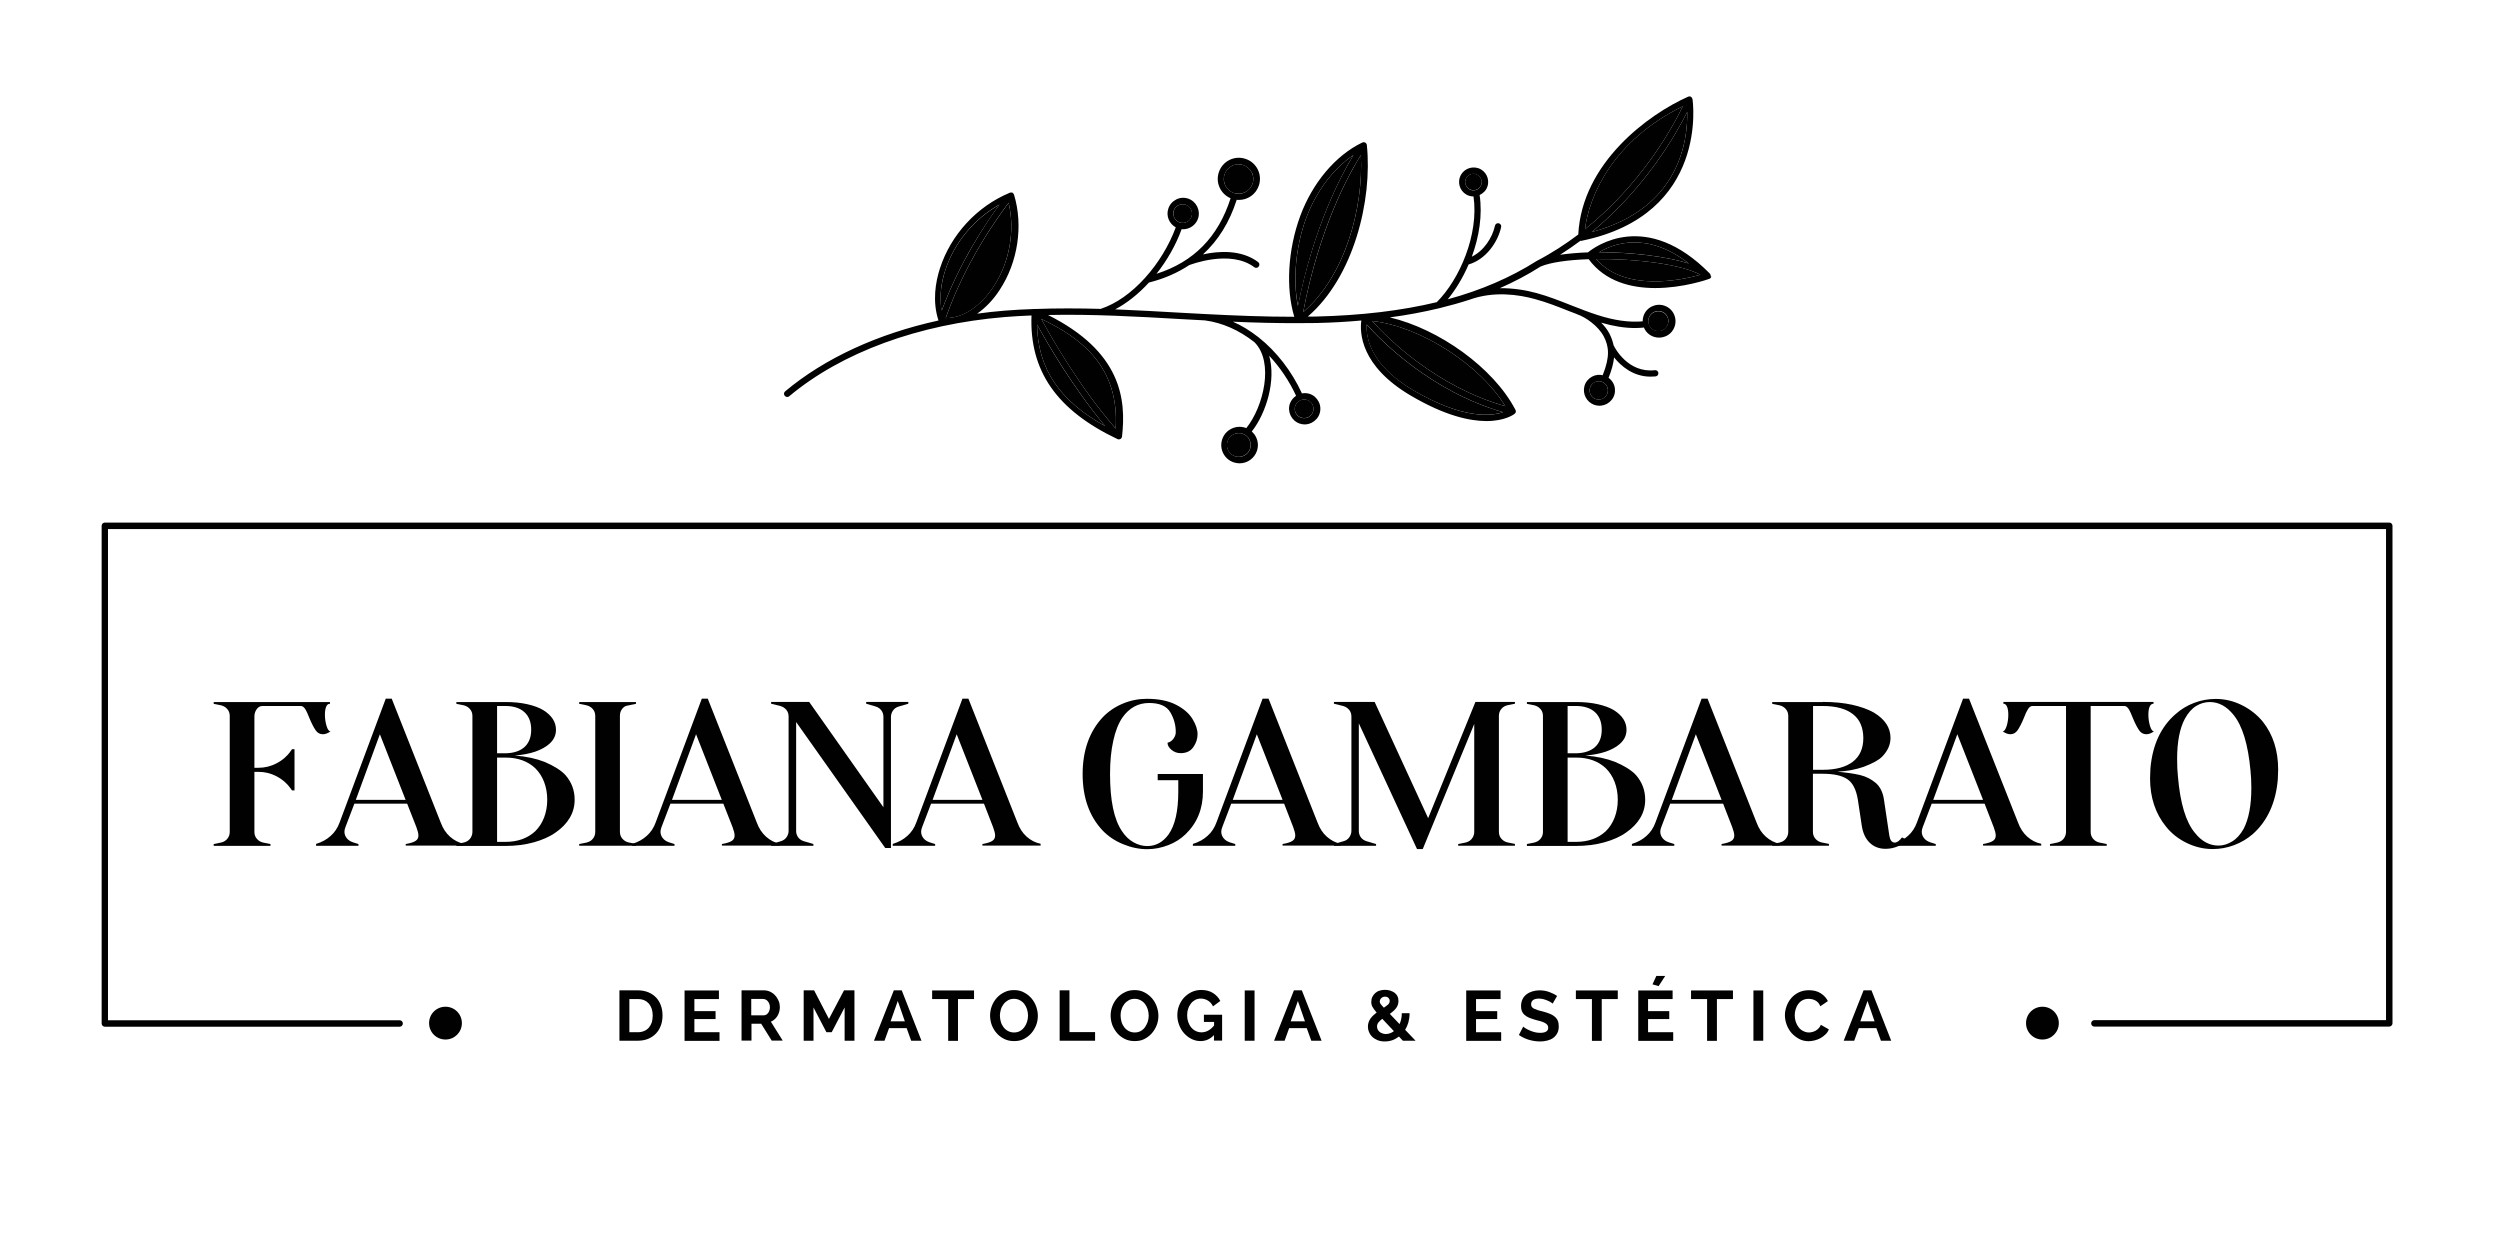 <?xml version="1.0" encoding="utf-8"?>
<!-- Generator: Adobe Illustrator 27.0.0, SVG Export Plug-In . SVG Version: 6.00 Build 0)  -->
<svg version="1.1" id="Layer_1" xmlns="http://www.w3.org/2000/svg" xmlns:xlink="http://www.w3.org/1999/xlink" x="0px" y="0px"
	 viewBox="0 0 208.82 103.09" style="enable-background:new 0 0 208.82 103.09;" xml:space="preserve">
<style type="text/css">
	.st0{fill:#010101;}
</style>
<g>
	<g>
		<path class="st0" d="M199.56,85.75h-24.62c-0.15,0-0.27-0.12-0.27-0.27c0-0.15,0.12-0.27,0.27-0.27h24.36V44.19H9.02v41.03h24.36
			c0.15,0,0.27,0.12,0.27,0.27c0,0.15-0.12,0.27-0.27,0.27H8.76c-0.15,0-0.27-0.12-0.27-0.27V43.92c0-0.15,0.12-0.27,0.27-0.27
			h190.81c0.15,0,0.27,0.12,0.27,0.27v41.57C199.83,85.63,199.71,85.75,199.56,85.75z"/>
	</g>
	<g>
		<path class="st0" d="M86.62,27.1c0.07,3.69,1.86,6.37,5.69,8.49C89.63,32.38,87.52,28.75,86.62,27.1z"/>
		<path class="st0" d="M93.19,35.8c0.32-5.13-2.83-7.55-6.21-9.16C87.84,28.25,90.2,32.36,93.19,35.8z"/>
		<path class="st0" d="M108.66,33.42c-0.01,0-0.01,0-0.02,0c-0.2,0.08-0.37,0.25-0.45,0.47c-0.14,0.41,0.08,0.85,0.49,0.99
			c0.2,0.07,0.41,0.05,0.6-0.04c0.19-0.09,0.33-0.25,0.39-0.45c0.07-0.2,0.05-0.41-0.04-0.6c-0.09-0.19-0.25-0.33-0.45-0.39
			C109,33.35,108.82,33.36,108.66,33.42C108.66,33.42,108.66,33.42,108.66,33.42z"/>
		<path class="st0" d="M83.48,17.1c-2.12,1.19-3.78,3.18-4.53,5.5c-0.28,0.88-0.53,2.11-0.3,3.37
			C80.14,21.92,82.36,18.62,83.48,17.1z"/>
		<path class="st0" d="M123.38,15.82c0.16-0.08,0.29-0.22,0.35-0.4c0.06-0.17,0.05-0.36-0.04-0.52c-0.08-0.16-0.22-0.29-0.4-0.35
			c-0.07-0.02-0.15-0.04-0.22-0.04c-0.1,0-0.21,0.02-0.3,0.07c-0.16,0.08-0.29,0.22-0.35,0.4c-0.06,0.17-0.05,0.36,0.04,0.52
			c0.08,0.16,0.22,0.29,0.4,0.35C123.03,15.91,123.21,15.9,123.38,15.82z"/>
		<path class="st0" d="M108.85,26.07c3.49-2.98,5.05-8.7,4.82-13.12C112.69,14.51,110.21,18.98,108.85,26.07z"/>
		<path class="st0" d="M98.54,18.58c0.2,0.07,0.41,0.05,0.6-0.04c0.19-0.09,0.33-0.25,0.39-0.45c0.07-0.2,0.05-0.41-0.04-0.6
			c-0.09-0.19-0.25-0.33-0.45-0.39c-0.08-0.03-0.17-0.04-0.25-0.04c-0.12,0-0.24,0.03-0.35,0.08c-0.19,0.09-0.33,0.25-0.39,0.45
			C97.91,18,98.13,18.44,98.54,18.58z"/>
		<path class="st0" d="M104,16.06c0.3-0.15,0.52-0.4,0.62-0.71c0.11-0.31,0.08-0.65-0.06-0.94c-0.15-0.29-0.4-0.52-0.71-0.62
			c-0.13-0.04-0.26-0.07-0.4-0.07c-0.19,0-0.37,0.04-0.54,0.13c-0.29,0.15-0.52,0.4-0.62,0.71c-0.11,0.31-0.08,0.65,0.06,0.94
			c0.15,0.29,0.4,0.52,0.71,0.62C103.37,16.22,103.71,16.2,104,16.06z"/>
		<path class="st0" d="M78.99,26.58c0.74-0.03,1.39-0.22,2.06-0.65c0.73-0.47,1.39-1.14,1.95-2c1.33-2.03,1.79-4.66,1.25-6.98
			C83.32,18.16,80.63,21.9,78.99,26.58z"/>
		<path class="st0" d="M103.79,36.23c-0.1-0.04-0.21-0.05-0.32-0.05c-0.15,0-0.3,0.03-0.44,0.1c-0.24,0.12-0.42,0.32-0.5,0.57
			c-0.18,0.52,0.1,1.08,0.62,1.26c0.52,0.17,1.08-0.11,1.26-0.62c0.08-0.25,0.07-0.52-0.05-0.76
			C104.25,36.49,104.05,36.32,103.79,36.23z"/>
		<path class="st0" d="M125.74,33.93c-2.14-3.5-7.13-6.68-11.13-7.12C115.86,28.21,119.9,32.27,125.74,33.93z"/>
		<path class="st0" d="M133.32,21.64c2.43,2.78,7.15,1.75,8.71,1.31C140.41,22.06,136.58,21.6,133.32,21.64z"/>
		<path class="st0" d="M113.05,12.95c-1.69,1.15-3.13,3.05-3.96,5.3c-0.87,2.37-1.11,5.15-0.67,7.31
			C109.72,19.02,111.96,14.74,113.05,12.95z"/>
		<path class="st0" d="M114.15,27.1c-0.06,1.03,0.26,3.37,3.9,5.5c4.13,2.42,6.48,2.16,7.49,1.83
			C119.52,32.69,115.38,28.48,114.15,27.1z"/>
		<path class="st0" d="M133.54,31.84c-0.03,0-0.06,0-0.09,0.01c-0.2,0.02-0.39,0.12-0.51,0.29c-0.13,0.16-0.18,0.36-0.16,0.56
			c0.05,0.42,0.43,0.72,0.85,0.67c0.2-0.02,0.39-0.12,0.51-0.29c0.13-0.16,0.18-0.36,0.16-0.56
			C134.25,32.13,133.92,31.84,133.54,31.84z"/>
		<path class="st0" d="M138.25,27.62c0.21,0.07,0.44,0.06,0.64-0.04c0.2-0.1,0.35-0.27,0.42-0.48s0.06-0.44-0.04-0.64
			c-0.1-0.2-0.27-0.35-0.48-0.42c-0.09-0.03-0.18-0.04-0.27-0.04c-0.35,0-0.68,0.22-0.8,0.57c-0.07,0.21-0.06,0.44,0.04,0.64
			C137.87,27.4,138.04,27.55,138.25,27.62z"/>
		<path class="st0" d="M140.56,8.88c-5.81,2.84-7.83,7.46-8.17,10.27C137.14,15.34,139.73,10.6,140.56,8.88z"/>
		<path class="st0" d="M141.07,22.01c-3.52-2.72-6.29-1.67-7.5-0.94C136.23,21.06,139.16,21.41,141.07,22.01z"/>
		<path class="st0" d="M132.96,19.38c7.38-1.96,8.02-7.71,7.97-10.03C139.98,11.24,137.44,15.7,132.96,19.38z"/>
		<path class="st0" d="M142.89,23.08c0-0.03,0-0.06,0-0.09c0-0.01-0.01-0.02-0.01-0.04c-0.01-0.03-0.03-0.05-0.05-0.08
			c-0.01-0.01-0.01-0.01-0.01-0.02c-5.31-5.38-9.57-2.27-10.18-1.77c-0.84,0.03-1.63,0.1-2.33,0.2c0.59-0.37,1.16-0.77,1.7-1.17
			c0.02,0,0.04,0.01,0.06,0.01c0.02,0,0.04,0,0.05-0.01c10.67-2.19,9.27-11.75,9.25-11.84c0-0.01-0.01-0.02-0.01-0.02
			c-0.01-0.02-0.01-0.04-0.03-0.06c-0.01-0.01-0.01-0.02-0.02-0.04c-0.01-0.02-0.03-0.03-0.05-0.05c-0.01-0.01-0.01-0.02-0.02-0.02
			c0,0-0.01,0-0.01,0c0,0-0.01-0.01-0.01-0.01c-0.02-0.01-0.04-0.01-0.06-0.01c-0.01,0-0.02-0.01-0.03-0.01
			c-0.04,0-0.07,0.01-0.11,0.02c0,0,0,0,0,0c-3.3,1.46-8.88,5.52-9.19,11.52c-1.05,0.79-2.19,1.54-3.44,2.19
			c0,0-0.01,0.01-0.01,0.01c0,0-0.01,0-0.01,0c-2.19,1.39-4.65,2.45-7.44,3.21c0.66-0.81,1.27-1.81,1.74-2.91
			c1.44-0.41,2.45-1.87,2.72-3.13c0.03-0.14-0.06-0.28-0.21-0.31c-0.14-0.03-0.28,0.06-0.31,0.21c-0.21,0.98-0.92,2.09-1.93,2.58
			c0.61-1.66,0.9-3.48,0.65-5.15c0.29-0.14,0.54-0.37,0.65-0.7c0.22-0.64-0.13-1.33-0.76-1.54c-0.64-0.21-1.33,0.13-1.54,0.76
			c-0.22,0.64,0.13,1.33,0.76,1.54c0.12,0.04,0.25,0.06,0.38,0.06c0.46,3.17-1.16,6.93-3.07,8.83c-2.96,0.71-6.28,1.11-10.09,1.2
			c-0.23,0.01-0.45,0-0.68,0c3.82-3.28,5.41-9.7,4.93-14.33c0,0,0,0,0,0c0-0.04-0.02-0.08-0.04-0.11c-0.01-0.01-0.01-0.02-0.02-0.02
			c-0.01-0.02-0.03-0.04-0.04-0.05c-0.01,0-0.01-0.01-0.02-0.01c0,0-0.01-0.01-0.01-0.01c-0.01,0-0.02,0-0.03-0.01
			c-0.02-0.01-0.05-0.02-0.08-0.02c-0.01,0-0.03,0-0.04,0c-0.03,0-0.05,0.01-0.08,0.02c-0.01,0-0.02,0-0.03,0.01
			c-0.01,0-0.01,0.01-0.02,0.01c0,0,0,0,0,0c-2.21,1.07-4.14,3.36-5.16,6.14c-1.03,2.8-1.21,6.04-0.49,8.4c-2.49,0-5-0.1-7.47-0.23
			c0,0,0,0,0,0c0,0,0,0,0,0c-0.69-0.04-1.37-0.08-2.05-0.11c-1.8-0.1-3.61-0.21-5.44-0.28c0.98-0.52,1.94-1.28,2.82-2.24
			c1.27-0.32,2.39-0.81,3.37-1.46c0,0,0.01,0,0.01,0c0.03-0.01,3.41-1.34,5.42,0.18c0.05,0.04,0.1,0.05,0.16,0.05
			c0.08,0,0.16-0.04,0.21-0.11c0.09-0.12,0.07-0.28-0.05-0.37c-1.42-1.07-3.34-0.92-4.61-0.64c1.28-1.17,2.22-2.69,2.82-4.56
			c0.06,0.01,0.12,0.01,0.18,0.01c0.74,0,1.42-0.46,1.67-1.2c0.31-0.92-0.18-1.92-1.11-2.23c-0.92-0.31-1.92,0.18-2.23,1.11
			c-0.3,0.88,0.14,1.82,0.98,2.18c-1.04,3.24-3.07,5.31-6.19,6.31c0.9-1.14,1.63-2.43,2.1-3.73c0.04,0,0.08,0.01,0.12,0.01
			c0.55,0,1.06-0.35,1.25-0.89c0.23-0.69-0.14-1.43-0.82-1.67c-0.33-0.11-0.69-0.09-1,0.07c-0.31,0.16-0.55,0.42-0.66,0.76
			c-0.21,0.61,0.07,1.27,0.62,1.57c-0.55,1.49-1.44,2.97-2.55,4.2c-1.15,1.28-2.43,2.18-3.72,2.61c-1.83-0.05-3.66-0.06-5.49,0.01
			c-0.01,0-0.03-0.01-0.04-0.01c0,0,0,0,0,0c-0.01,0-0.02,0.01-0.03,0.01c-0.83,0.03-1.66,0.07-2.49,0.14
			c-0.77,0.06-1.52,0.15-2.27,0.25c0.71-0.5,1.35-1.16,1.89-2c1.52-2.31,1.97-5.36,1.19-7.94c0-0.01-0.01-0.01-0.01-0.02
			c-0.01-0.02-0.02-0.03-0.03-0.05c-0.01-0.01-0.02-0.03-0.03-0.04c-0.01-0.01-0.01-0.01-0.01-0.02c-0.01-0.01-0.02-0.01-0.03-0.02
			c-0.01-0.01-0.02-0.01-0.03-0.02c-0.01,0-0.01,0-0.02,0c-0.02-0.01-0.04-0.01-0.06-0.01c-0.02,0-0.03-0.01-0.05,0
			c-0.02,0-0.04,0.01-0.06,0.01c-0.01,0-0.02,0-0.03,0.01c-0.01,0-0.01,0.01-0.02,0.01c0,0,0,0,0,0c-2.73,1.14-4.9,3.5-5.81,6.31
			c-0.36,1.11-0.65,2.74-0.12,4.35c-5.06,1.11-9.49,3.14-12.81,5.92c-0.11,0.09-0.13,0.26-0.03,0.37c0.05,0.06,0.13,0.1,0.2,0.1
			c0.06,0,0.12-0.02,0.17-0.06c4.39-3.67,10.79-6.02,18.02-6.62c0.74-0.06,1.48-0.1,2.22-0.13c-0.18,4.63,2.11,7.92,7.19,10.33
			c0,0,0,0,0,0c0.03,0.02,0.07,0.02,0.11,0.02c0.04,0,0.08-0.01,0.11-0.03c0,0,0.01,0,0.01,0c0.01,0,0.01-0.01,0.02-0.01
			c0.01-0.01,0.02-0.01,0.03-0.02c0.01-0.01,0.02-0.02,0.02-0.03c0.01-0.01,0.02-0.02,0.03-0.03c0.01-0.02,0.02-0.05,0.03-0.08
			c0-0.01,0.01-0.01,0.01-0.02c0.36-3.15-0.06-7.1-6.18-10.17c3.7-0.08,7.43,0.13,11.06,0.34c0.67,0.04,1.35,0.08,2.03,0.11
			c1.46,0.19,2.86,0.81,4.15,1.82c1.67,1.67,0.75,5.41-0.68,7.18c-0.03-0.01-0.05-0.03-0.08-0.03c-0.38-0.13-0.8-0.1-1.16,0.08
			c-0.37,0.18-0.64,0.49-0.77,0.88c-0.27,0.8,0.16,1.66,0.96,1.93c0.16,0.05,0.33,0.08,0.49,0.08c0.64,0,1.23-0.4,1.45-1.04
			c0.13-0.39,0.1-0.8-0.08-1.16c-0.09-0.18-0.21-0.33-0.35-0.46c1.22-1.55,2.04-4.3,1.45-6.33c0.9,0.96,1.68,2.11,2.25,3.35
			c-0.23,0.15-0.42,0.38-0.52,0.66c-0.23,0.68,0.14,1.43,0.82,1.66c0.14,0.05,0.28,0.07,0.42,0.07c0.2,0,0.4-0.05,0.58-0.14
			c0.31-0.16,0.55-0.42,0.66-0.75c0.11-0.33,0.09-0.69-0.07-1c-0.16-0.31-0.42-0.55-0.75-0.66c-0.22-0.07-0.44-0.08-0.65-0.04
			c-0.85-1.85-2.13-3.51-3.63-4.69c-0.69-0.54-1.4-0.98-2.14-1.3c1.83,0.08,3.67,0.13,5.5,0.12c0.01,0,0.02,0,0.04,0l0,0l0,0
			c0,0,0,0,0,0c0.01,0,0.01,0,0.02,0c0.48,0,0.96,0,1.43-0.01c1.3-0.03,2.55-0.1,3.74-0.21c-0.14,0.99-0.09,3.8,4.14,6.28
			c2.84,1.67,4.9,2.12,6.31,2.12c1.55,0,2.29-0.55,2.36-0.61c0,0,0,0,0,0c0,0,0,0,0,0c0.04-0.04,0.07-0.08,0.09-0.13c0,0,0,0,0-0.01
			c0,0,0,0,0-0.01c0.01-0.03,0.01-0.06,0-0.1c0-0.01-0.01-0.02-0.01-0.03c0-0.02-0.01-0.04-0.02-0.06c0,0-0.01-0.01-0.01-0.01
			c0,0,0,0,0,0c-1.83-3.5-6.37-6.73-10.48-7.7c1.45-0.19,2.81-0.45,4.11-0.76c0.03,0,0.05-0.01,0.08-0.02
			c0.85-0.21,1.68-0.44,2.48-0.7c0,0,0,0,0,0c2.01-0.73,4.08-0.43,5.45-0.05c0.97,0.26,1.93,0.64,2.86,1.01
			c0.21,0.08,0.42,0.16,0.63,0.24c0,0,0.01,0,0.01,0.01c0.75,0.25,1.79,0.99,2.25,1.86c0,0,0,0,0,0c0.42,0.81,0.55,1.65-0.09,3.24
			c-0.14-0.03-0.28-0.04-0.42-0.03c-0.34,0.04-0.65,0.21-0.87,0.48c-0.22,0.27-0.31,0.61-0.27,0.95c0.08,0.66,0.64,1.15,1.29,1.15
			c0.05,0,0.1,0,0.15-0.01c0.34-0.04,0.65-0.21,0.87-0.48c0.22-0.27,0.31-0.61,0.27-0.95c-0.04-0.37-0.25-0.69-0.53-0.89
			c0.26-0.64,0.41-1.2,0.46-1.71c0.56,0.7,1.57,1.61,3.05,1.61c0.13,0,0.27-0.01,0.42-0.02c0.15-0.02,0.25-0.15,0.23-0.29
			c-0.02-0.15-0.15-0.25-0.29-0.23c-2.26,0.26-3.36-1.89-3.45-2.08c-0.07-0.33-0.18-0.65-0.35-0.98c0,0,0,0,0,0
			c-0.17-0.33-0.42-0.64-0.69-0.91c1.03,0.3,1.97,0.45,2.84,0.45c0.25,0,0.5-0.02,0.74-0.04c0.01,0.03,0.02,0.05,0.03,0.08
			c0.16,0.33,0.44,0.57,0.79,0.69c0.14,0.05,0.29,0.07,0.44,0.07c0.21,0,0.41-0.05,0.61-0.14c0.33-0.16,0.57-0.44,0.69-0.79
			c0.12-0.35,0.09-0.72-0.07-1.05c-0.16-0.33-0.44-0.57-0.79-0.69c-0.72-0.24-1.5,0.14-1.74,0.86c-0.05,0.15-0.07,0.3-0.07,0.45
			c-1.12,0.1-2.37-0.07-3.81-0.54c-0.72-0.23-1.44-0.52-2.14-0.79c-0.94-0.37-1.91-0.76-2.91-1.03c-0.83-0.23-1.91-0.42-3.07-0.41
			c1.2-0.53,2.33-1.12,3.39-1.8c0.83-0.36,2.32-0.56,4.03-0.62c1.39,1.89,3.58,2.41,5.56,2.41c2.32,0,4.36-0.71,4.52-0.77
			c0,0,0,0,0.01-0.01c0.04-0.01,0.07-0.03,0.09-0.06c0,0,0.01,0,0.01-0.01c0,0,0,0,0,0c0.03-0.03,0.04-0.07,0.05-0.11
			c0,0,0-0.01,0-0.01C142.9,23.09,142.89,23.09,142.89,23.08z M122.46,15.51c-0.08-0.16-0.09-0.35-0.04-0.52
			c0.06-0.17,0.18-0.31,0.35-0.4c0.1-0.05,0.2-0.07,0.3-0.07c0.07,0,0.15,0.01,0.22,0.04c0.17,0.06,0.31,0.18,0.4,0.35
			c0.08,0.16,0.09,0.35,0.04,0.52c-0.06,0.17-0.18,0.31-0.35,0.4c-0.16,0.08-0.35,0.09-0.52,0.04
			C122.68,15.79,122.54,15.67,122.46,15.51z M102.35,15.5c-0.15-0.29-0.17-0.63-0.06-0.94c0.11-0.31,0.33-0.56,0.62-0.71
			c0.17-0.08,0.36-0.13,0.54-0.13c0.13,0,0.27,0.02,0.4,0.07c0.31,0.11,0.56,0.33,0.71,0.62c0.15,0.29,0.17,0.63,0.06,0.94
			c-0.11,0.31-0.33,0.56-0.62,0.71c-0.29,0.15-0.63,0.17-0.94,0.06C102.75,16.01,102.5,15.79,102.35,15.5z M98.04,17.59
			c0.07-0.2,0.21-0.36,0.39-0.45c0.11-0.05,0.23-0.08,0.35-0.08c0.08,0,0.17,0.01,0.25,0.04c0.2,0.07,0.36,0.21,0.45,0.39
			c0.09,0.19,0.11,0.4,0.04,0.6c-0.07,0.2-0.21,0.36-0.39,0.45c-0.19,0.09-0.4,0.11-0.6,0.04C98.13,18.44,97.91,18,98.04,17.59z
			 M83,23.92c-0.56,0.86-1.22,1.53-1.95,2c-0.67,0.43-1.32,0.63-2.06,0.65c1.64-4.67,4.33-8.42,5.26-9.63
			C84.79,19.26,84.34,21.89,83,23.92z M78.95,22.59c0.75-2.32,2.41-4.31,4.53-5.5c-1.12,1.52-3.33,4.83-4.82,8.86
			C78.42,24.7,78.66,23.47,78.95,22.59z M86.62,27.1c0.91,1.65,3.02,5.28,5.69,8.49C88.48,33.47,86.69,30.79,86.62,27.1z
			 M93.19,35.8c-2.99-3.44-5.34-7.55-6.21-9.16C90.36,28.25,93.51,30.67,93.19,35.8z M104.42,37.49c-0.18,0.52-0.74,0.8-1.26,0.62
			c-0.52-0.18-0.8-0.74-0.62-1.26c0.09-0.25,0.26-0.45,0.5-0.57c0.14-0.07,0.29-0.1,0.44-0.1c0.11,0,0.22,0.02,0.32,0.05
			c0.25,0.09,0.45,0.26,0.57,0.5C104.48,36.97,104.5,37.24,104.42,37.49z M109.18,33.41c0.2,0.07,0.36,0.21,0.45,0.39
			c0.09,0.19,0.11,0.4,0.04,0.6c-0.07,0.2-0.21,0.36-0.39,0.45c-0.19,0.09-0.4,0.11-0.6,0.04c-0.41-0.14-0.63-0.58-0.49-0.99
			c0.08-0.22,0.25-0.39,0.45-0.47c0.01,0,0.01,0,0.02,0c0,0,0.01,0,0.01-0.01C108.82,33.36,109,33.35,109.18,33.41z M108.85,26.07
			c1.35-7.09,3.83-11.55,4.82-13.12C113.9,17.37,112.35,23.08,108.85,26.07z M109.09,18.25c0.83-2.25,2.27-4.15,3.96-5.3
			c-1.09,1.79-3.33,6.07-4.64,12.6C107.98,23.4,108.22,20.61,109.09,18.25z M134.14,33.08c-0.13,0.16-0.31,0.26-0.51,0.29
			c-0.42,0.05-0.8-0.25-0.85-0.67c-0.02-0.2,0.03-0.4,0.16-0.56c0.13-0.16,0.31-0.26,0.51-0.29c0.03,0,0.06-0.01,0.09-0.01
			c0.38,0,0.72,0.29,0.76,0.68C134.32,32.72,134.27,32.92,134.14,33.08z M137.72,26.55c0.12-0.35,0.45-0.57,0.8-0.57
			c0.09,0,0.18,0.01,0.27,0.04c0.21,0.07,0.39,0.22,0.48,0.42c0.1,0.2,0.12,0.43,0.04,0.64s-0.22,0.39-0.42,0.48
			c-0.2,0.1-0.43,0.12-0.64,0.04c-0.21-0.07-0.39-0.22-0.48-0.42C137.67,26.99,137.65,26.77,137.72,26.55z M141.07,22.01
			c-1.92-0.6-4.84-0.94-7.5-0.94C134.78,20.34,137.56,19.29,141.07,22.01z M132.96,19.38c4.48-3.68,7.02-8.14,7.97-10.03
			C140.98,11.67,140.34,17.42,132.96,19.38z M140.56,8.88c-0.83,1.72-3.42,6.46-8.17,10.27C132.73,16.34,134.76,11.72,140.56,8.88z
			 M118.06,32.6c-3.64-2.14-3.96-4.47-3.9-5.5c1.23,1.38,5.37,5.59,11.39,7.33C124.54,34.77,122.18,35.02,118.06,32.6z
			 M125.74,33.93c-5.84-1.66-9.87-5.72-11.13-7.12C118.61,27.25,123.6,30.43,125.74,33.93z M133.32,21.64
			c3.26-0.04,7.09,0.42,8.71,1.31C140.47,23.39,135.76,24.42,133.32,21.64z"/>
	</g>
	<g>
		<path class="st0" d="M171.97,85.46c0-0.76-0.61-1.37-1.37-1.37c-0.76,0-1.37,0.61-1.37,1.37c0,0.76,0.61,1.37,1.37,1.37
			C171.36,86.83,171.97,86.22,171.97,85.46z"/>
	</g>
	<g>
		<path class="st0" d="M38.58,85.46c0-0.76-0.61-1.37-1.37-1.37c-0.76,0-1.37,0.61-1.37,1.37c0,0.76,0.61,1.37,1.37,1.37
			C37.97,86.83,38.58,86.22,38.58,85.46z"/>
	</g>
	<g>
		<path class="st0" d="M27.24,59.04c-0.07,0.17-0.1,0.4-0.1,0.67c0,0.33,0.05,0.64,0.14,0.94c0.09,0.29,0.2,0.44,0.33,0.44
			c-0.23,0.16-0.44,0.24-0.64,0.24c-0.25,0-0.46-0.11-0.61-0.34c-0.15-0.22-0.33-0.56-0.52-1.02c-0.13-0.33-0.24-0.58-0.35-0.75
			c-0.11-0.17-0.23-0.25-0.37-0.25h-3.2c-0.19,0-0.36,0.09-0.48,0.27c-0.13,0.18-0.19,0.38-0.19,0.61v4.28h0.34
			c0.53,0,1.03-0.12,1.51-0.37c0.48-0.25,0.87-0.58,1.17-1.01l0.12-0.17h0.21v3.44h-0.21l-0.12-0.17c-0.3-0.42-0.69-0.76-1.17-1.01
			c-0.48-0.25-0.99-0.37-1.51-0.37h-0.34v5.02c0,0.23,0.07,0.42,0.21,0.58c0.14,0.16,0.31,0.26,0.53,0.31l0.6,0.12v0.15h-4.74V70.5
			l0.6-0.12c0.22-0.05,0.4-0.15,0.53-0.31c0.14-0.16,0.21-0.36,0.21-0.58v-9.69c0-0.23-0.07-0.42-0.21-0.58
			c-0.14-0.16-0.32-0.26-0.53-0.31l-0.6-0.12v-0.15h9.71v0.15C27.41,58.78,27.31,58.87,27.24,59.04z"/>
		<path class="st0" d="M34.01,67.13H29.6l-0.74,1.94c-0.06,0.15-0.09,0.28-0.09,0.4c0,0.21,0.07,0.39,0.2,0.55
			c0.13,0.16,0.31,0.27,0.52,0.34l0.45,0.14v0.15H26.4V70.5l0.03-0.02c0.46-0.14,0.86-0.36,1.19-0.66c0.34-0.3,0.59-0.68,0.75-1.13
			l3.85-10.33h0.5l4.09,10.34c0.18,0.49,0.44,0.89,0.78,1.19c0.34,0.3,0.72,0.5,1.16,0.59v0.15h-4.86V70.5
			c0.39-0.07,0.66-0.15,0.82-0.26c0.16-0.1,0.24-0.25,0.24-0.45c0-0.17-0.06-0.41-0.17-0.7L34.01,67.13z M29.72,66.81h4.16
			l-2.15-5.48L29.72,66.81z"/>
		<path class="st0" d="M38.12,70.65V70.5l0.6-0.12c0.22-0.05,0.4-0.15,0.53-0.31s0.21-0.36,0.21-0.58v-9.69
			c0-0.23-0.07-0.42-0.21-0.58c-0.14-0.16-0.32-0.26-0.53-0.31l-0.6-0.12v-0.15h4.11c0.68,0,1.28,0.06,1.81,0.18
			c0.53,0.12,0.98,0.28,1.33,0.49c0.71,0.44,1.07,0.99,1.07,1.65c0,0.45-0.18,0.84-0.55,1.17c-0.28,0.25-0.66,0.47-1.17,0.65
			c-0.5,0.17-1.08,0.28-1.72,0.33c0.94,0.07,1.77,0.25,2.49,0.53c0.8,0.34,1.38,0.71,1.74,1.1c0.52,0.6,0.77,1.28,0.77,2.06
			c0,0.54-0.13,1.04-0.4,1.5c-0.27,0.46-0.66,0.87-1.18,1.23c-0.5,0.36-1.12,0.63-1.84,0.83c-0.72,0.2-1.51,0.3-2.35,0.3H38.12z
			 M41.52,62.92h0.7c0.69-0.01,1.22-0.19,1.59-0.52c0.37-0.34,0.56-0.82,0.56-1.45c0-0.63-0.19-1.12-0.56-1.46
			c-0.37-0.34-0.9-0.52-1.59-0.52h-0.7V62.92z M41.52,63.27v7.05h0.7c1.02,0,1.85-0.3,2.49-0.89c0.32-0.32,0.57-0.7,0.74-1.15
			c0.17-0.45,0.26-0.94,0.26-1.48c0-0.54-0.09-1.03-0.26-1.48c-0.17-0.45-0.42-0.83-0.74-1.15c-0.64-0.6-1.47-0.89-2.49-0.89H41.52z
			"/>
		<path class="st0" d="M51.97,59.21c-0.13,0.16-0.19,0.36-0.19,0.58v9.69c0,0.23,0.07,0.42,0.21,0.58c0.14,0.16,0.31,0.26,0.53,0.31
			l0.6,0.12v0.15h-4.74V70.5l0.6-0.12c0.22-0.05,0.4-0.15,0.53-0.31c0.14-0.16,0.21-0.36,0.21-0.58v-9.69
			c0-0.23-0.07-0.42-0.21-0.58c-0.14-0.16-0.32-0.26-0.53-0.31l-0.6-0.12v-0.15h4.74v0.15l-0.67,0.14
			C52.25,58.95,52.09,59.05,51.97,59.21z"/>
		<path class="st0" d="M60.42,67.13h-4.42l-0.74,1.94c-0.06,0.15-0.09,0.28-0.09,0.4c0,0.21,0.07,0.39,0.2,0.55
			c0.13,0.16,0.31,0.27,0.52,0.34l0.45,0.14v0.15h-3.54V70.5l0.03-0.02c0.46-0.14,0.86-0.36,1.19-0.66c0.34-0.3,0.59-0.68,0.75-1.13
			l3.85-10.33h0.5l4.09,10.34c0.18,0.49,0.44,0.89,0.78,1.19c0.34,0.3,0.72,0.5,1.16,0.59v0.15H60.3V70.5
			c0.39-0.07,0.66-0.15,0.82-0.26c0.16-0.1,0.24-0.25,0.24-0.45c0-0.17-0.06-0.41-0.17-0.7L60.42,67.13z M56.13,66.81h4.16
			l-2.15-5.48L56.13,66.81z"/>
		<path class="st0" d="M73.79,59.86c0-0.19-0.06-0.37-0.17-0.52c-0.11-0.15-0.27-0.26-0.46-0.32l-0.81-0.24v-0.15h3.52v0.15
			l-0.82,0.24c-0.19,0.06-0.35,0.17-0.46,0.33c-0.11,0.16-0.17,0.34-0.17,0.53v10.95h-0.48l-7.44-10.52v9.11
			c0,0.19,0.06,0.37,0.17,0.52c0.11,0.15,0.27,0.26,0.46,0.32l0.81,0.24v0.15h-3.52V70.5l0.82-0.24c0.19-0.06,0.35-0.17,0.46-0.33
			c0.11-0.16,0.17-0.34,0.17-0.53v-9.55c0-0.22-0.06-0.4-0.19-0.56c-0.13-0.15-0.29-0.26-0.5-0.32l-0.77-0.19v-0.15h3.18l6.2,8.8
			V59.86z"/>
		<path class="st0" d="M82.19,67.13h-4.42l-0.74,1.94c-0.06,0.15-0.09,0.28-0.09,0.4c0,0.21,0.07,0.39,0.2,0.55
			c0.13,0.16,0.31,0.27,0.52,0.34l0.45,0.14v0.15h-3.54V70.5l0.03-0.02c0.46-0.14,0.86-0.36,1.19-0.66c0.34-0.3,0.59-0.68,0.75-1.13
			l3.85-10.33h0.5l4.09,10.34c0.18,0.49,0.44,0.89,0.78,1.19c0.34,0.3,0.72,0.5,1.16,0.59v0.15h-4.86V70.5
			c0.39-0.07,0.66-0.15,0.82-0.26c0.16-0.1,0.24-0.25,0.24-0.45c0-0.17-0.06-0.41-0.17-0.7L82.19,67.13z M77.9,66.81h4.16
			l-2.15-5.48L77.9,66.81z"/>
		<path class="st0" d="M92.11,59.91c0.47-0.49,1.03-0.87,1.68-1.14c0.65-0.27,1.31-0.4,2-0.4c1,0,1.81,0.17,2.45,0.5
			c0.64,0.33,1.09,0.73,1.37,1.19c0.28,0.46,0.42,0.88,0.42,1.27c0,0.38-0.12,0.74-0.35,1.07c-0.23,0.34-0.59,0.51-1.06,0.51
			c-0.29,0-0.54-0.09-0.76-0.27c-0.22-0.18-0.34-0.38-0.34-0.6c0.21-0.05,0.37-0.16,0.5-0.34c0.13-0.18,0.19-0.36,0.19-0.54
			c0-0.6-0.15-1.15-0.46-1.67c-0.31-0.52-0.9-0.77-1.77-0.77c-0.92,0-1.66,0.41-2.23,1.22c-0.33,0.49-0.59,1.14-0.76,1.94
			c-0.18,0.8-0.27,1.72-0.27,2.77c0,2.21,0.33,3.8,1,4.78c0.26,0.4,0.58,0.71,0.95,0.92c0.37,0.21,0.76,0.32,1.16,0.32
			c0.71,0,1.3-0.32,1.77-0.96c0.55-0.77,0.82-1.96,0.82-3.59v-0.95H96.7v-0.52h3.78v1.46c0,1.44-0.48,2.63-1.44,3.56
			c-0.4,0.39-0.88,0.7-1.45,0.92s-1.15,0.34-1.76,0.34c-0.68,0-1.35-0.14-2.03-0.42c-0.68-0.28-1.24-0.66-1.7-1.14
			c-1.11-1.18-1.67-2.75-1.67-4.71S90.99,61.11,92.11,59.91z"/>
		<path class="st0" d="M107.26,67.13h-4.42l-0.74,1.94c-0.06,0.15-0.09,0.28-0.09,0.4c0,0.21,0.07,0.39,0.2,0.55
			c0.13,0.16,0.31,0.27,0.52,0.34l0.45,0.14v0.15h-3.54V70.5l0.03-0.02c0.46-0.14,0.86-0.36,1.19-0.66c0.34-0.3,0.59-0.68,0.75-1.13
			l3.85-10.33h0.5l4.09,10.34c0.18,0.49,0.44,0.89,0.78,1.19c0.34,0.3,0.72,0.5,1.16,0.59v0.15h-4.86V70.5
			c0.39-0.07,0.66-0.15,0.82-0.26c0.16-0.1,0.24-0.25,0.24-0.45c0-0.17-0.06-0.41-0.17-0.7L107.26,67.13z M102.97,66.81h4.16
			l-2.15-5.48L102.97,66.81z"/>
		<path class="st0" d="M123.24,58.63h3.3v0.15l-0.6,0.12c-0.22,0.05-0.4,0.15-0.53,0.31c-0.14,0.16-0.21,0.36-0.21,0.58v9.69
			c0,0.23,0.07,0.42,0.21,0.58c0.14,0.16,0.31,0.26,0.53,0.31l0.6,0.12v0.15h-4.74V70.5l0.6-0.12c0.22-0.05,0.4-0.15,0.53-0.31
			s0.21-0.36,0.21-0.58v-9.02l-4.3,10.45h-0.48l-4.86-10.5v9c0,0.19,0.06,0.37,0.17,0.52c0.11,0.15,0.27,0.26,0.46,0.32l0.81,0.24
			v0.15h-3.52V70.5l0.82-0.24c0.18-0.05,0.34-0.15,0.46-0.32c0.12-0.17,0.18-0.35,0.18-0.54v-9.55c0-0.22-0.06-0.4-0.19-0.56
			c-0.13-0.15-0.29-0.26-0.5-0.32l-0.77-0.19v-0.15h3.4l4.47,9.71L123.24,58.63z"/>
		<path class="st0" d="M127.54,70.65V70.5l0.6-0.12c0.22-0.05,0.4-0.15,0.53-0.31c0.14-0.16,0.21-0.36,0.21-0.58v-9.69
			c0-0.23-0.07-0.42-0.21-0.58c-0.14-0.16-0.32-0.26-0.53-0.31l-0.6-0.12v-0.15h4.11c0.68,0,1.28,0.06,1.81,0.18
			c0.53,0.12,0.98,0.28,1.33,0.49c0.71,0.44,1.07,0.99,1.07,1.65c0,0.45-0.18,0.84-0.55,1.17c-0.28,0.25-0.66,0.47-1.17,0.65
			c-0.5,0.17-1.08,0.28-1.72,0.33c0.94,0.07,1.77,0.25,2.49,0.53c0.8,0.34,1.38,0.71,1.74,1.1c0.52,0.6,0.77,1.28,0.77,2.06
			c0,0.54-0.13,1.04-0.4,1.5c-0.27,0.46-0.66,0.87-1.18,1.23c-0.5,0.36-1.12,0.63-1.84,0.83c-0.72,0.2-1.51,0.3-2.35,0.3H127.54z
			 M130.94,62.92h0.7c0.69-0.01,1.22-0.19,1.59-0.52c0.37-0.34,0.56-0.82,0.56-1.45c0-0.63-0.19-1.12-0.56-1.46
			c-0.37-0.34-0.9-0.52-1.59-0.52h-0.7V62.92z M130.94,63.27v7.05h0.7c1.02,0,1.85-0.3,2.49-0.89c0.32-0.32,0.57-0.7,0.74-1.15
			c0.17-0.45,0.26-0.94,0.26-1.48c0-0.54-0.09-1.03-0.26-1.48c-0.17-0.45-0.42-0.83-0.74-1.15c-0.64-0.6-1.47-0.89-2.49-0.89H130.94
			z"/>
		<path class="st0" d="M143.93,67.13h-4.42l-0.74,1.94c-0.06,0.15-0.09,0.28-0.09,0.4c0,0.21,0.07,0.39,0.2,0.55
			c0.13,0.16,0.31,0.27,0.52,0.34l0.45,0.14v0.15h-3.54V70.5l0.03-0.02c0.46-0.14,0.86-0.36,1.19-0.66c0.34-0.3,0.59-0.68,0.75-1.13
			l3.85-10.33h0.5l4.09,10.34c0.18,0.49,0.44,0.89,0.78,1.19c0.34,0.3,0.72,0.5,1.16,0.59v0.15h-4.86V70.5
			c0.39-0.07,0.66-0.15,0.82-0.26c0.16-0.1,0.24-0.25,0.24-0.45c0-0.17-0.06-0.41-0.17-0.7L143.93,67.13z M139.64,66.81h4.16
			l-2.15-5.48L139.64,66.81z"/>
		<path class="st0" d="M152.25,58.63c0.93,0,1.75,0.08,2.47,0.24c0.72,0.16,1.32,0.38,1.8,0.65c0.93,0.56,1.39,1.27,1.39,2.11
			c0,0.57-0.23,1.09-0.69,1.56c-0.27,0.29-0.79,0.57-1.55,0.86c-0.63,0.22-1.36,0.36-2.2,0.41c0.78,0.07,1.41,0.16,1.91,0.28
			c0.49,0.12,0.92,0.34,1.29,0.65c0.37,0.32,0.6,0.78,0.69,1.38l0.45,3.01c0.06,0.4,0.21,0.6,0.46,0.6c0.18,0,0.38-0.14,0.6-0.43
			l0.36,0.17c-0.14,0.24-0.37,0.43-0.7,0.57c-0.33,0.14-0.68,0.21-1.03,0.21c-0.54,0-0.98-0.17-1.33-0.51
			c-0.35-0.34-0.57-0.82-0.66-1.43l-0.33-2.18c-0.14-0.84-0.43-1.4-0.88-1.7c-0.45-0.3-1.13-0.45-2.06-0.45h-0.81v4.85
			c0,0.23,0.07,0.42,0.21,0.58c0.14,0.16,0.31,0.26,0.53,0.31l0.6,0.12v0.15h-4.74V70.5l0.6-0.12c0.22-0.05,0.4-0.15,0.53-0.31
			s0.21-0.36,0.21-0.58v-9.69c0-0.23-0.07-0.42-0.21-0.58c-0.14-0.16-0.32-0.26-0.53-0.31l-0.6-0.12v-0.15H152.25z M154.77,59.65
			c-0.58-0.45-1.42-0.68-2.52-0.68h-0.81v5.33h0.81c1.1,0,1.94-0.23,2.52-0.68c0.58-0.45,0.87-1.11,0.87-1.98
			C155.63,60.76,155.35,60.1,154.77,59.65z"/>
		<path class="st0" d="M165.77,67.13h-4.42l-0.74,1.94c-0.06,0.15-0.09,0.28-0.09,0.4c0,0.21,0.07,0.39,0.2,0.55
			c0.13,0.16,0.31,0.27,0.52,0.34l0.45,0.14v0.15h-3.54V70.5l0.03-0.02c0.46-0.14,0.86-0.36,1.19-0.66c0.34-0.3,0.59-0.68,0.75-1.13
			l3.85-10.33h0.5l4.09,10.34c0.18,0.49,0.44,0.89,0.78,1.19c0.34,0.3,0.72,0.5,1.16,0.59v0.15h-4.86V70.5
			c0.39-0.07,0.66-0.15,0.82-0.26c0.16-0.1,0.24-0.25,0.24-0.45c0-0.17-0.06-0.41-0.17-0.7L165.77,67.13z M161.48,66.81h4.16
			l-2.15-5.48L161.48,66.81z"/>
		<path class="st0" d="M179.55,59.04c-0.07,0.17-0.1,0.4-0.1,0.67c0,0.33,0.05,0.64,0.14,0.94c0.09,0.29,0.2,0.44,0.33,0.44
			c-0.23,0.16-0.44,0.24-0.64,0.24c-0.25,0-0.46-0.11-0.61-0.34c-0.15-0.22-0.33-0.56-0.52-1.02c-0.13-0.33-0.24-0.58-0.35-0.75
			c-0.11-0.17-0.23-0.25-0.37-0.25h-2.8v10.52c0,0.23,0.07,0.42,0.21,0.58s0.31,0.26,0.53,0.31l0.6,0.12v0.15h-4.74V70.5l0.6-0.12
			c0.22-0.05,0.4-0.15,0.53-0.31s0.21-0.36,0.21-0.58V58.97h-2.8c-0.14,0-0.26,0.08-0.37,0.25c-0.11,0.17-0.23,0.42-0.35,0.75
			c-0.19,0.46-0.37,0.8-0.52,1.02c-0.15,0.22-0.36,0.34-0.61,0.34c-0.19,0-0.41-0.08-0.64-0.24c0.13,0,0.23-0.15,0.33-0.44
			c0.09-0.29,0.14-0.6,0.14-0.94c0-0.28-0.03-0.5-0.1-0.67c-0.07-0.17-0.17-0.26-0.31-0.26v-0.15h12.54v0.15
			C179.73,58.78,179.62,58.87,179.55,59.04z"/>
		<path class="st0" d="M188.18,69.66c-0.46,0.4-0.98,0.71-1.56,0.93c-0.58,0.22-1.18,0.33-1.79,0.33c-0.76,0-1.48-0.17-2.18-0.51
			c-0.7-0.34-1.28-0.8-1.74-1.38c-0.88-1.09-1.32-2.43-1.32-4.02c0-0.18,0.01-0.46,0.03-0.82c0.17-1.97,0.88-3.49,2.11-4.55
			c0.45-0.4,0.96-0.71,1.54-0.93c0.58-0.22,1.18-0.33,1.8-0.33c0.76,0,1.48,0.17,2.17,0.51c0.69,0.34,1.28,0.8,1.76,1.38
			c0.86,1.08,1.29,2.42,1.29,4.02c0,0.18-0.01,0.46-0.03,0.82C190.09,67.06,189.39,68.58,188.18,69.66z M186.56,59.71
			c-0.57-0.71-1.23-1.07-1.98-1.07c-0.4,0-0.78,0.11-1.14,0.33c-0.36,0.22-0.68,0.58-0.95,1.08c-0.42,0.79-0.64,1.91-0.64,3.35
			c0,0.53,0.02,1.03,0.07,1.49c0.19,2.21,0.66,3.77,1.41,4.67c0.56,0.71,1.22,1.07,1.98,1.07c0.38,0,0.75-0.11,1.13-0.34
			c0.37-0.22,0.7-0.58,0.97-1.07c0.42-0.81,0.64-1.94,0.64-3.39c0-0.52-0.02-1-0.07-1.46C187.78,62.18,187.31,60.63,186.56,59.71z"
			/>
	</g>
	<g>
		<path class="st0" d="M51.74,86.93v-4.21h1.53c0.34,0,0.64,0.06,0.9,0.17s0.47,0.26,0.65,0.45c0.17,0.19,0.3,0.41,0.39,0.67
			c0.09,0.25,0.13,0.53,0.13,0.81c0,0.32-0.05,0.61-0.15,0.87s-0.24,0.48-0.42,0.66c-0.18,0.18-0.4,0.33-0.65,0.43
			c-0.25,0.1-0.54,0.15-0.86,0.15H51.74z M54.52,84.83c0-0.2-0.03-0.39-0.08-0.56c-0.06-0.17-0.14-0.32-0.24-0.44
			c-0.11-0.12-0.24-0.22-0.39-0.28c-0.16-0.07-0.33-0.1-0.53-0.1h-0.71v2.77h0.71c0.2,0,0.38-0.04,0.54-0.11s0.29-0.17,0.39-0.29
			c0.1-0.12,0.18-0.27,0.24-0.44C54.49,85.21,54.52,85.02,54.52,84.83z"/>
		<path class="st0" d="M60.1,86.22v0.72h-2.92v-4.21h2.87v0.72H58v1.01h1.77v0.66H58v1.1H60.1z"/>
		<path class="st0" d="M61.94,86.93v-4.21h1.86c0.19,0,0.37,0.04,0.54,0.12c0.16,0.08,0.31,0.19,0.42,0.32
			c0.12,0.13,0.21,0.28,0.28,0.45c0.07,0.17,0.1,0.34,0.1,0.51c0,0.27-0.07,0.52-0.2,0.74c-0.14,0.22-0.32,0.38-0.55,0.48l0.99,1.58
			h-0.92l-0.88-1.41h-0.81v1.41H61.94z M62.76,84.81h1.02c0.08,0,0.15-0.02,0.21-0.05c0.07-0.04,0.12-0.08,0.17-0.15
			c0.05-0.06,0.08-0.13,0.11-0.22c0.03-0.08,0.04-0.17,0.04-0.27c0-0.1-0.02-0.19-0.05-0.27c-0.03-0.08-0.07-0.15-0.13-0.22
			c-0.05-0.06-0.11-0.11-0.18-0.14c-0.07-0.03-0.14-0.05-0.21-0.05h-0.99V84.81z"/>
		<path class="st0" d="M70.55,86.93v-2.78l-1.08,2.07h-0.44l-1.08-2.07v2.78h-0.82v-4.21H68l1.24,2.39l1.26-2.39h0.87v4.21H70.55z"
			/>
		<path class="st0" d="M73,86.93l1.66-4.21h0.66l1.65,4.21h-0.86l-0.38-1.05h-1.47l-0.38,1.05H73z M74.99,83.61l-0.6,1.7h1.19
			L74.99,83.61z"/>
		<path class="st0" d="M81.36,83.45h-1.34v3.49h-0.82v-3.49h-1.34v-0.72h3.5V83.45z"/>
		<path class="st0" d="M84.69,86.96c-0.3,0-0.57-0.06-0.81-0.18c-0.24-0.12-0.46-0.28-0.63-0.48c-0.18-0.2-0.31-0.43-0.41-0.68
			c-0.09-0.26-0.14-0.52-0.14-0.79c0-0.28,0.05-0.55,0.15-0.81c0.1-0.26,0.24-0.48,0.42-0.68c0.18-0.2,0.39-0.35,0.64-0.47
			c0.24-0.12,0.51-0.17,0.8-0.17c0.3,0,0.57,0.06,0.81,0.19c0.24,0.12,0.45,0.29,0.63,0.49c0.17,0.2,0.31,0.43,0.4,0.69
			c0.09,0.26,0.14,0.52,0.14,0.78c0,0.28-0.05,0.55-0.15,0.8c-0.1,0.25-0.24,0.48-0.42,0.68c-0.18,0.2-0.39,0.35-0.63,0.47
			S84.98,86.96,84.69,86.96z M83.52,84.83c0,0.18,0.03,0.36,0.08,0.53c0.05,0.17,0.13,0.32,0.23,0.45c0.1,0.13,0.22,0.23,0.37,0.31
			c0.15,0.08,0.31,0.12,0.5,0.12c0.19,0,0.36-0.04,0.5-0.12c0.14-0.08,0.27-0.19,0.36-0.32c0.1-0.13,0.17-0.29,0.23-0.45
			c0.05-0.17,0.08-0.34,0.08-0.51c0-0.18-0.03-0.36-0.08-0.53c-0.06-0.17-0.13-0.32-0.23-0.45c-0.1-0.13-0.22-0.23-0.37-0.31
			s-0.31-0.12-0.49-0.12c-0.19,0-0.36,0.04-0.5,0.12c-0.14,0.08-0.27,0.19-0.37,0.32c-0.1,0.13-0.18,0.28-0.23,0.45
			C83.55,84.49,83.52,84.66,83.52,84.83z"/>
		<path class="st0" d="M88.51,86.93v-4.21h0.82v3.49h2.14v0.72H88.51z"/>
		<path class="st0" d="M94.76,86.96c-0.3,0-0.57-0.06-0.81-0.18c-0.24-0.12-0.46-0.28-0.63-0.48s-0.31-0.43-0.41-0.68
			c-0.09-0.26-0.14-0.52-0.14-0.79c0-0.28,0.05-0.55,0.15-0.81c0.1-0.26,0.24-0.48,0.42-0.68c0.18-0.2,0.39-0.35,0.64-0.47
			c0.24-0.12,0.51-0.17,0.8-0.17c0.3,0,0.57,0.06,0.81,0.19c0.24,0.12,0.45,0.29,0.63,0.49c0.17,0.2,0.31,0.43,0.4,0.69
			c0.09,0.26,0.14,0.52,0.14,0.78c0,0.28-0.05,0.55-0.15,0.8c-0.1,0.25-0.24,0.48-0.42,0.68c-0.18,0.2-0.39,0.35-0.63,0.47
			S95.05,86.96,94.76,86.96z M93.6,84.83c0,0.18,0.03,0.36,0.08,0.53c0.05,0.17,0.13,0.32,0.23,0.45c0.1,0.13,0.22,0.23,0.37,0.31
			c0.15,0.08,0.31,0.12,0.5,0.12c0.19,0,0.36-0.04,0.5-0.12c0.14-0.08,0.27-0.19,0.36-0.32s0.17-0.29,0.23-0.45
			c0.05-0.17,0.08-0.34,0.08-0.51c0-0.18-0.03-0.36-0.08-0.53c-0.06-0.17-0.13-0.32-0.23-0.45c-0.1-0.13-0.22-0.23-0.37-0.31
			c-0.14-0.08-0.31-0.12-0.49-0.12c-0.19,0-0.36,0.04-0.5,0.12c-0.14,0.08-0.27,0.19-0.37,0.32c-0.1,0.13-0.18,0.28-0.23,0.45
			C93.62,84.49,93.6,84.66,93.6,84.83z"/>
		<path class="st0" d="M101.4,86.46c-0.32,0.34-0.7,0.5-1.12,0.5c-0.27,0-0.52-0.06-0.76-0.18c-0.24-0.12-0.44-0.28-0.62-0.48
			c-0.18-0.2-0.31-0.43-0.41-0.69c-0.1-0.26-0.15-0.53-0.15-0.81c0-0.29,0.05-0.56,0.15-0.81c0.1-0.25,0.24-0.48,0.42-0.67
			s0.39-0.34,0.63-0.46c0.24-0.11,0.51-0.17,0.79-0.17c0.38,0,0.71,0.08,0.98,0.25c0.27,0.17,0.48,0.39,0.62,0.67l-0.61,0.45
			c-0.1-0.21-0.24-0.37-0.42-0.48c-0.18-0.11-0.38-0.17-0.6-0.17c-0.17,0-0.33,0.04-0.47,0.11c-0.14,0.08-0.26,0.18-0.36,0.31
			c-0.1,0.13-0.18,0.28-0.23,0.45c-0.06,0.17-0.08,0.35-0.08,0.54c0,0.2,0.03,0.38,0.09,0.55c0.06,0.17,0.14,0.32,0.25,0.45
			c0.11,0.13,0.23,0.23,0.38,0.3c0.14,0.07,0.3,0.11,0.48,0.11c0.39,0,0.74-0.19,1.05-0.57v-0.3h-0.85v-0.6h1.52v2.16h-0.68V86.46z"
			/>
		<path class="st0" d="M103.97,86.93v-4.2h0.82v4.2H103.97z"/>
		<path class="st0" d="M106.42,86.93l1.66-4.21h0.66l1.65,4.21h-0.86l-0.38-1.05h-1.47l-0.38,1.05H106.42z M108.41,83.61l-0.6,1.7
			h1.19L108.41,83.61z"/>
		<path class="st0" d="M117.18,86.93l-0.33-0.35c-0.17,0.13-0.36,0.24-0.56,0.31c-0.2,0.07-0.41,0.1-0.62,0.1
			c-0.22,0-0.41-0.03-0.59-0.1c-0.17-0.07-0.32-0.16-0.44-0.27c-0.12-0.11-0.22-0.25-0.28-0.4c-0.07-0.15-0.1-0.31-0.1-0.48
			c0-0.13,0.02-0.25,0.06-0.36c0.04-0.11,0.09-0.21,0.16-0.31c0.07-0.09,0.14-0.18,0.23-0.26c0.09-0.08,0.18-0.16,0.28-0.23
			c-0.08-0.09-0.15-0.18-0.21-0.26c-0.06-0.08-0.1-0.15-0.14-0.22c-0.04-0.07-0.06-0.14-0.08-0.21c-0.02-0.07-0.02-0.14-0.02-0.21
			c0-0.15,0.03-0.29,0.09-0.41s0.14-0.23,0.24-0.32c0.1-0.09,0.22-0.16,0.36-0.2c0.14-0.05,0.29-0.07,0.46-0.07
			c0.15,0,0.29,0.02,0.42,0.06s0.25,0.1,0.36,0.17c0.1,0.08,0.19,0.17,0.25,0.29c0.06,0.12,0.09,0.25,0.09,0.41
			c0,0.23-0.07,0.43-0.2,0.6c-0.13,0.17-0.31,0.33-0.52,0.48l0.81,0.85c0.06-0.13,0.11-0.27,0.14-0.42
			c0.03-0.15,0.05-0.31,0.05-0.49h0.65c0,0.28-0.04,0.54-0.1,0.77c-0.07,0.23-0.16,0.44-0.27,0.62l0.87,0.91H117.18z M115.75,86.37
			c0.24,0,0.47-0.08,0.68-0.24l-0.97-1.03c-0.13,0.1-0.24,0.2-0.32,0.3c-0.08,0.1-0.12,0.22-0.12,0.34c0,0.08,0.02,0.16,0.05,0.24
			c0.04,0.08,0.09,0.14,0.15,0.2c0.07,0.06,0.14,0.1,0.23,0.13C115.54,86.35,115.64,86.37,115.75,86.37z M115.25,83.66
			c0,0.07,0.02,0.14,0.07,0.2c0.05,0.07,0.14,0.17,0.27,0.31c0.15-0.1,0.27-0.19,0.36-0.27c0.08-0.08,0.13-0.18,0.13-0.29
			c0-0.11-0.04-0.19-0.11-0.26c-0.07-0.07-0.17-0.1-0.28-0.1c-0.13,0-0.23,0.04-0.31,0.12C115.29,83.45,115.25,83.55,115.25,83.66z"
			/>
		<path class="st0" d="M125.39,86.22v0.72h-2.92v-4.21h2.87v0.72h-2.05v1.01h1.77v0.66h-1.77v1.1H125.39z"/>
		<path class="st0" d="M129.69,83.83c-0.03-0.03-0.08-0.07-0.15-0.11c-0.07-0.05-0.16-0.09-0.27-0.14c-0.1-0.05-0.22-0.08-0.34-0.12
			c-0.12-0.03-0.25-0.05-0.37-0.05c-0.22,0-0.39,0.04-0.5,0.12c-0.11,0.08-0.17,0.2-0.17,0.35c0,0.09,0.02,0.16,0.06,0.22
			c0.04,0.06,0.1,0.11,0.18,0.15c0.08,0.04,0.18,0.08,0.3,0.12c0.12,0.04,0.26,0.07,0.42,0.11c0.21,0.06,0.39,0.11,0.56,0.18
			c0.17,0.06,0.31,0.14,0.43,0.24c0.12,0.09,0.21,0.21,0.27,0.34c0.06,0.13,0.09,0.3,0.09,0.49c0,0.23-0.04,0.42-0.13,0.58
			c-0.09,0.16-0.2,0.29-0.34,0.39c-0.14,0.1-0.31,0.17-0.5,0.22c-0.19,0.05-0.39,0.07-0.59,0.07c-0.32,0-0.63-0.05-0.94-0.14
			c-0.31-0.09-0.58-0.23-0.83-0.4l0.36-0.7c0.04,0.04,0.1,0.08,0.19,0.14c0.09,0.06,0.2,0.11,0.33,0.17s0.27,0.11,0.42,0.15
			c0.15,0.04,0.31,0.06,0.47,0.06c0.45,0,0.68-0.14,0.68-0.43c0-0.09-0.03-0.17-0.08-0.24c-0.05-0.06-0.12-0.12-0.22-0.17
			c-0.09-0.05-0.21-0.09-0.34-0.13c-0.13-0.04-0.28-0.08-0.45-0.12c-0.2-0.06-0.38-0.12-0.52-0.18c-0.15-0.07-0.27-0.14-0.37-0.23
			c-0.1-0.09-0.17-0.19-0.22-0.31c-0.05-0.12-0.07-0.26-0.07-0.42c0-0.21,0.04-0.4,0.12-0.57c0.08-0.17,0.19-0.3,0.33-0.41
			c0.14-0.11,0.3-0.19,0.49-0.25c0.19-0.06,0.38-0.09,0.6-0.09c0.3,0,0.57,0.05,0.82,0.14c0.25,0.09,0.47,0.2,0.65,0.33
			L129.69,83.83z"/>
		<path class="st0" d="M135.13,83.45h-1.34v3.49h-0.82v-3.49h-1.34v-0.72h3.5V83.45z"/>
		<path class="st0" d="M139.76,86.22v0.72h-2.92v-4.21h2.87v0.72h-2.05v1.01h1.77v0.66h-1.77v1.1H139.76z M138.54,82.37l-0.51-0.15
			l0.32-0.7h0.74L138.54,82.37z"/>
		<path class="st0" d="M144.75,83.45h-1.34v3.49h-0.82v-3.49h-1.34v-0.72h3.5V83.45z"/>
		<path class="st0" d="M146.46,86.93v-4.2h0.82v4.2H146.46z"/>
		<path class="st0" d="M149.09,84.8c0-0.26,0.05-0.51,0.14-0.76s0.22-0.47,0.39-0.67c0.17-0.2,0.38-0.36,0.63-0.48
			c0.25-0.12,0.53-0.18,0.85-0.18c0.37,0,0.7,0.08,0.97,0.25c0.27,0.17,0.48,0.39,0.61,0.66l-0.63,0.43
			c-0.05-0.12-0.11-0.22-0.18-0.3c-0.08-0.08-0.16-0.15-0.25-0.19c-0.09-0.05-0.18-0.08-0.28-0.1c-0.09-0.02-0.19-0.03-0.27-0.03
			c-0.19,0-0.36,0.04-0.51,0.12s-0.27,0.19-0.36,0.32c-0.1,0.13-0.17,0.28-0.22,0.45c-0.05,0.17-0.07,0.33-0.07,0.5
			c0,0.19,0.03,0.36,0.09,0.54c0.06,0.17,0.14,0.32,0.24,0.45c0.1,0.13,0.23,0.24,0.38,0.31c0.15,0.08,0.31,0.12,0.48,0.12
			c0.09,0,0.18-0.01,0.28-0.04c0.09-0.02,0.19-0.06,0.28-0.11c0.09-0.05,0.17-0.12,0.25-0.2c0.08-0.08,0.14-0.18,0.18-0.29
			l0.67,0.38c-0.06,0.16-0.15,0.3-0.28,0.42c-0.12,0.12-0.26,0.22-0.41,0.31c-0.15,0.08-0.32,0.15-0.49,0.19
			c-0.17,0.04-0.34,0.07-0.5,0.07c-0.29,0-0.56-0.06-0.8-0.19c-0.24-0.13-0.45-0.29-0.63-0.49s-0.31-0.43-0.41-0.69
			C149.14,85.33,149.09,85.07,149.09,84.8z"/>
		<path class="st0" d="M154,86.93l1.66-4.21h0.66l1.65,4.21h-0.86l-0.38-1.05h-1.47l-0.38,1.05H154z M155.99,83.61l-0.6,1.7h1.19
			L155.99,83.61z"/>
	</g>
</g>
</svg>

